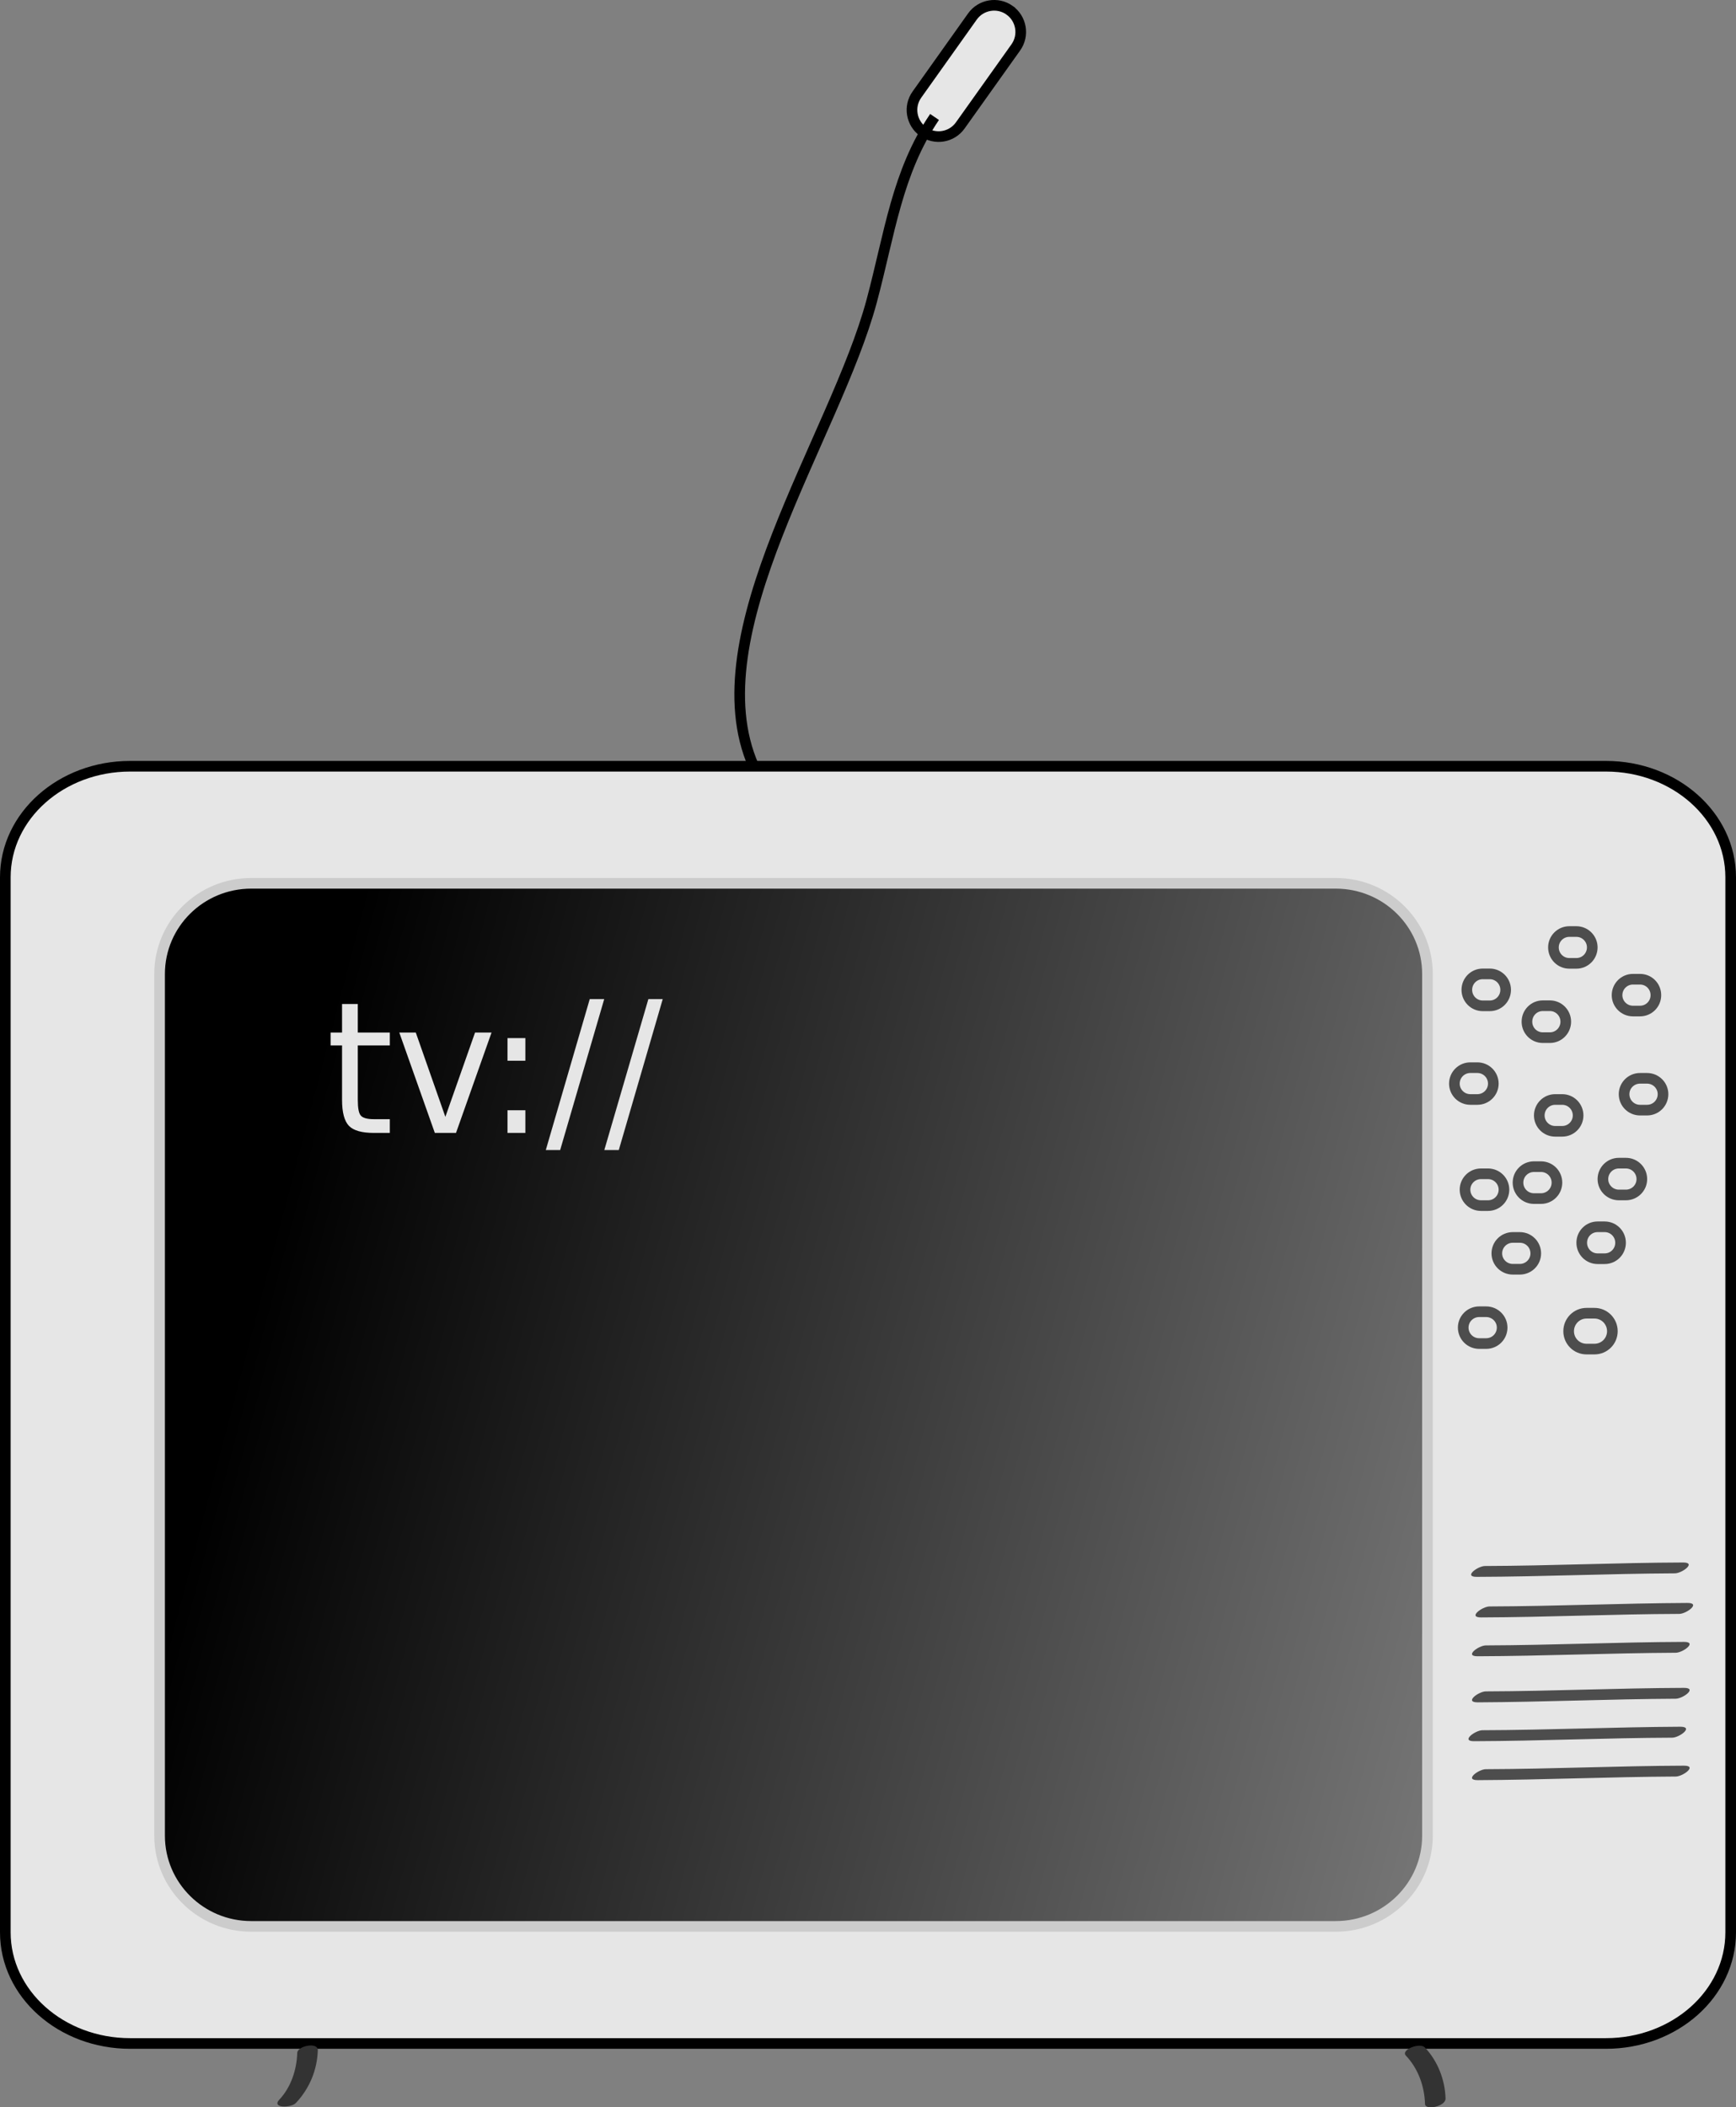 <?xml version="1.0" encoding="UTF-8" standalone="no"?>
<!-- Created with Inkscape (http://www.inkscape.org/) -->
<svg
    xmlns:inkscape="http://www.inkscape.org/namespaces/inkscape"
    xmlns:rdf="http://www.w3.org/1999/02/22-rdf-syntax-ns#"
    xmlns="http://www.w3.org/2000/svg"
    xmlns:cc="http://web.resource.org/cc/"
    xmlns:dc="http://purl.org/dc/elements/1.1/"
    xmlns:sodipodi="http://sodipodi.sourceforge.net/DTD/sodipodi-0.dtd"
    xmlns:svg="http://www.w3.org/2000/svg"
    xmlns:ns1="http://sozi.baierouge.fr"
    xmlns:xlink="http://www.w3.org/1999/xlink"
    id="svg2272"
    sodipodi:modified="true"
    viewBox="0 0 163.17 197.99"
    sodipodi:version="0.32"
    version="1.0"
    inkscape:version="0.45"
  >
  <rect x="0" y="0" width="163.17" height="197.99" fill="#808080" stroke="none"/>
  <defs
      id="defs2274"
    >
    <linearGradient
        id="SVGID_1_"
        y2="141.42"
        gradientUnits="userSpaceOnUse"
        x2="151.49"
        gradientTransform="translate(177.47 639.43)"
        y1="207.73"
        x1="403.68"
      >
      <stop
          id="stop6"
          style="stop-color:#FFFFFF"
          offset="0"
      />
      <stop
          id="stop8"
          style="stop-color:#000000"
          offset="1"
      />
    </linearGradient
    >
  </defs
  >
  <sodipodi:namedview
      id="base"
      bordercolor="#666666"
      inkscape:pageshadow="2"
      guidetolerance="10"
      pagecolor="#ffffff"
      gridtolerance="10000"
      inkscape:showpageshadow="false"
      inkscape:zoom="2.055708"
      objecttolerance="10"
      inkscape:window-height="626"
      borderopacity="1.0"
      inkscape:current-layer="layer1"
      inkscape:cx="81.583"
      inkscape:cy="60.076627"
      inkscape:window-y="47"
      inkscape:window-x="2"
      inkscape:window-width="910"
      inkscape:pageopacity="0.0"
      inkscape:document-units="px"
  />
  <g
      id="layer1"
      inkscape:label="Layer 1"
      inkscape:groupmode="layer"
      transform="translate(-304.13 -661.94)"
    >
    <path
        id="path3"
        style="stroke:#000000;fill:#e6e6e6"
        d="m466.8 843.49c0 5.77-5.25 10.44-11.73 10.44h-138.71c-6.48 0-11.73-4.67-11.73-10.44v-99.13c0-5.76 5.25-10.43 11.73-10.43h138.71c6.48 0 11.73 4.67 11.73 10.43v99.13z"
    />
    <path
        id="path10"
        style="stroke:#cccccc;fill:url(#SVGID_1_)"
        d="m438.3 834.41c0 4.7-3.86 8.52-8.62 8.52h-101.94c-4.75 0-8.61-3.82-8.61-8.52v-80.96c0-4.71 3.86-8.52 8.61-8.52h101.94c4.76 0 8.62 3.81 8.62 8.52v80.96z"
    />
    <path
        id="path12"
        style="stroke:#000000;fill:#e6e6e6"
        d="m399.02 662.9c1.12 0.8 1.39 2.36 0.59 3.49l-5.22 7.33c-0.8 1.13-2.36 1.39-3.49 0.59-1.12-0.8-1.39-2.36-0.59-3.48l5.22-7.34c0.8-1.12 2.36-1.39 3.49-0.59z"
    />
    <path
        id="path14"
        style="stroke:#000000;fill:none"
        d="m391.97 672.93c-3.53 5.2-4.21 10.96-5.91 17.3-3.43 12.78-16.56 31.3-11.09 43.7"
    />
    <g
        id="g16"
        transform="translate(177.47 639.43)"
      >
      <g
          id="g18"
        >
        <g
            id="g20"
          >
          <path
              id="path22"
              style="fill:none"
              d="m265.86 170.15c6.31 0 12.62-0.33 18.6-0.33"
          />
          <path
              id="path24"
              style="fill:#4d4d4d"
              d="m265.47 170.66c6.21-0.02 12.41-0.3 18.61-0.33 0.68 0 2.07-1.03 0.77-1.02-6.21 0.02-12.4 0.31-18.61 0.33-0.68 0-2.07 1.03-0.77 1.02z"
          />
        </g
        >
      </g
      >
      <g
          id="g26"
        >
        <g
            id="g28"
          >
          <path
              id="path30"
              style="fill:none"
              d="m266.27 173.96c6.31 0 12.63-0.34 18.61-0.34"
          />
          <path
              id="path32"
              style="fill:#4d4d4d"
              d="m265.88 174.47c6.21-0.02 12.41-0.31 18.61-0.33 0.68 0 2.08-1.04 0.77-1.03-6.2 0.03-12.4 0.31-18.6 0.33-0.68 0.01-2.08 1.04-0.78 1.03z"
          />
        </g
        >
      </g
      >
      <g
          id="g34"
        >
        <g
            id="g36"
          >
          <path
              id="path38"
              style="fill:none"
              d="m265.94 177.61c6.31 0 12.63-0.33 18.61-0.33"
          />
          <path
              id="path40"
              style="fill:#4d4d4d"
              d="m265.55 178.12c6.21-0.02 12.41-0.3 18.61-0.33 0.68 0 2.08-1.03 0.77-1.02-6.2 0.02-12.4 0.31-18.61 0.33-0.67 0-2.07 1.03-0.77 1.02z"
          />
        </g
        >
      </g
      >
      <g
          id="g42"
        >
        <g
            id="g44"
          >
          <path
              id="path46"
              style="fill:none"
              d="m265.94 181.93c6.31 0 12.63-0.33 18.61-0.33"
          />
          <path
              id="path48"
              style="fill:#4d4d4d"
              d="m265.55 182.45c6.21-0.03 12.41-0.31 18.61-0.34 0.68 0 2.08-1.03 0.77-1.02-6.2 0.02-12.4 0.31-18.61 0.33-0.67 0-2.07 1.03-0.77 1.03z"
          />
        </g
        >
      </g
      >
      <g
          id="g50"
        >
        <g
            id="g52"
          >
          <path
              id="path54"
              style="fill:none"
              d="m265.61 185.59c6.31 0 12.62-0.34 18.61-0.34"
          />
          <path
              id="path56"
              style="fill:#4d4d4d"
              d="m265.22 186.1c6.21-0.02 12.4-0.31 18.61-0.33 0.67 0 2.07-1.03 0.77-1.03-6.2 0.03-12.4 0.31-18.61 0.33-0.67 0.01-2.07 1.04-0.77 1.03z"
          />
        </g
        >
      </g
      >
      <g
          id="g58"
        >
        <g
            id="g60"
          >
          <path
              id="path62"
              style="fill:none"
              d="m265.94 189.24c6.31 0 12.63-0.33 18.61-0.33"
          />
          <path
              id="path64"
              style="fill:#4d4d4d"
              d="m265.55 189.76c6.21-0.03 12.41-0.31 18.61-0.34 0.68 0 2.08-1.03 0.77-1.02-6.2 0.02-12.4 0.31-18.61 0.33-0.67 0-2.07 1.03-0.77 1.03z"
          />
        </g
        >
      </g
      >
    </g
    >
    <path
        id="path66"
        style="stroke:#4d4d4d;fill:none"
        d="m445.65 754.94c0 0.83-0.67 1.5-1.49 1.5h-0.67c-0.82 0-1.49-0.67-1.49-1.5s0.66-1.5 1.49-1.5h0.67c0.82 0 1.49 0.67 1.49 1.5z"
    />
    <path
        id="path68"
        style="stroke:#4d4d4d;fill:none"
        d="m452.46 766.74c0 0.82-0.67 1.49-1.49 1.49h-0.67c-0.82 0-1.49-0.67-1.49-1.49 0-0.83 0.67-1.5 1.49-1.5h0.67c0.82 0 1.49 0.67 1.49 1.5z"
    />
    <path
        id="path70"
        style="stroke:#4d4d4d;fill:none"
        d="m458.45 772.72c0 0.82-0.67 1.49-1.5 1.49h-0.66c-0.83 0-1.5-0.67-1.5-1.49 0-0.83 0.67-1.5 1.5-1.5h0.66c0.83 0 1.5 0.67 1.5 1.5z"
    />
    <path
        id="path72"
        style="stroke:#4d4d4d;fill:none"
        d="m460.44 764.74c0 0.83-0.67 1.5-1.5 1.5h-0.66c-0.83 0-1.5-0.67-1.5-1.5 0-0.82 0.67-1.49 1.5-1.49h0.66c0.83 0 1.5 0.67 1.5 1.49z"
    />
    <path
        id="path74"
        style="stroke:#4d4d4d;fill:none"
        d="m444.49 763.75c0 0.82-0.67 1.49-1.5 1.49h-0.66c-0.83 0-1.5-0.67-1.5-1.49 0-0.83 0.67-1.5 1.5-1.5h0.66c0.83 0 1.5 0.67 1.5 1.5z"
    />
    <path
        id="path76"
        style="stroke:#4d4d4d;fill:none"
        d="m459.77 755.44c0 0.82-0.66 1.49-1.49 1.49h-0.67c-0.82 0-1.49-0.67-1.49-1.49 0-0.83 0.67-1.5 1.49-1.5h0.67c0.83 0 1.49 0.67 1.49 1.5z"
    />
    <path
        id="path78"
        style="stroke:#4d4d4d;fill:none"
        d="m445.49 773.71c0 0.83-0.67 1.5-1.5 1.5h-0.66c-0.83 0-1.5-0.67-1.5-1.5 0-0.82 0.67-1.49 1.5-1.49h0.66c0.83 0 1.5 0.67 1.5 1.49z"
    />
    <path
        id="path80"
        style="stroke:#4d4d4d;fill:none"
        d="m450.47 773.05c0 0.83-0.67 1.5-1.5 1.5h-0.66c-0.83 0-1.5-0.67-1.5-1.5s0.67-1.5 1.5-1.5h0.66c0.83 0 1.5 0.67 1.5 1.5z"
    />
    <path
        id="path82"
        style="stroke:#4d4d4d;fill:none"
        d="m456.45 778.7c0 0.83-0.67 1.5-1.49 1.5h-0.67c-0.82 0-1.49-0.67-1.49-1.5s0.66-1.5 1.49-1.5h0.67c0.82 0 1.49 0.67 1.49 1.5z"
    />
    <path
        id="path84"
        style="stroke:#4d4d4d;fill:none"
        d="m448.48 779.7c0 0.82-0.67 1.49-1.5 1.49h-0.66c-0.83 0-1.5-0.67-1.5-1.49 0-0.83 0.67-1.5 1.5-1.5h0.66c0.83 0 1.5 0.67 1.5 1.5z"
    />
    <path
        id="path86"
        style="stroke:#4d4d4d;fill:none"
        d="m455.68 787.01c0 0.93-0.75 1.68-1.68 1.68h-0.75c-0.93 0-1.68-0.75-1.68-1.68s0.75-1.69 1.68-1.69h0.75c0.93 0 1.68 0.76 1.68 1.69z"
    />
    <path
        id="path88"
        style="stroke:#4d4d4d;fill:none"
        d="m451.3 757.93c0 0.83-0.67 1.5-1.49 1.5h-0.67c-0.83 0-1.49-0.67-1.49-1.5s0.66-1.5 1.49-1.5h0.67c0.82 0 1.49 0.67 1.49 1.5z"
    />
    <path
        id="path90"
        style="stroke:#4d4d4d;fill:none"
        d="m453.79 750.95c0 0.83-0.67 1.5-1.49 1.5h-0.67c-0.82 0-1.49-0.67-1.49-1.5 0-0.82 0.67-1.49 1.49-1.49h0.67c0.82 0 1.49 0.67 1.49 1.49z"
    />
    <path
        id="path92"
        style="stroke:#4d4d4d;fill:none"
        d="m445.32 786.67c0 0.83-0.67 1.5-1.5 1.5h-0.66c-0.83 0-1.5-0.67-1.5-1.5 0-0.82 0.67-1.49 1.5-1.49h0.66c0.83 0 1.5 0.67 1.5 1.49z"
    />
    <path
        id="text94"
        style="fill:#e6e6e6"
        d="m337.76 756.27v2.68h3.01v1.21h-3.01v5.12c0 0.77 0.09 1.26 0.29 1.48s0.61 0.33 1.22 0.33h1.5v1.29h-1.5c-1.13 0-1.91-0.22-2.34-0.66-0.43-0.45-0.65-1.26-0.65-2.44v-5.12h-1.07v-1.21h1.07v-2.68h1.48m3.9 2.68h1.55l2.78 7.92 2.79-7.92h1.55l-3.34 9.43h-1.99l-3.34-9.43m10.17 7.3h1.68v2.13h-1.68v-2.13m0-6.78h1.68v2.13h-1.68v-2.13m7.73-3.66h1.36l-4.14 14.18h-1.35l4.13-14.18m5.51 0h1.35l-4.13 14.18h-1.36l4.14-14.18"
    />
    <g
        id="g96"
        transform="translate(177.47 639.43)"
      >
      <g
          id="g98"
        >
        <path
            id="path100"
            style="fill:none"
            d="m155.56 215.26c0 1.87-0.93 3.74-1.86 4.67"
        />
        <path
            id="path102"
            style="fill:#333333"
            d="m154.6 215.38c-0.05 1.57-0.58 3.22-1.68 4.39-0.78 0.83 1.11 0.79 1.55 0.32 1.27-1.34 2.01-3.11 2.06-4.95 0.03-0.81-1.91-0.41-1.93 0.24z"
        />
      </g
      >
    </g
    >
    <g
        id="g104"
        transform="translate(177.47 639.43)"
      >
      <g
          id="g106"
        >
        <path
            id="path108"
            style="fill:none"
            d="m261.56 219.93c0-1.87-0.93-3.74-1.86-4.67"
        />
        <path
            id="path110"
            style="fill:#333333"
            d="m262.53 219.67c-0.05-1.75-0.73-3.51-1.94-4.79-0.47-0.5-2.3 0.21-1.79 0.76 1.16 1.22 1.75 2.88 1.8 4.55 0.02 0.62 1.95 0.23 1.93-0.52z"
        />
      </g
      >
    </g
    >
  </g
  >
</svg
>
